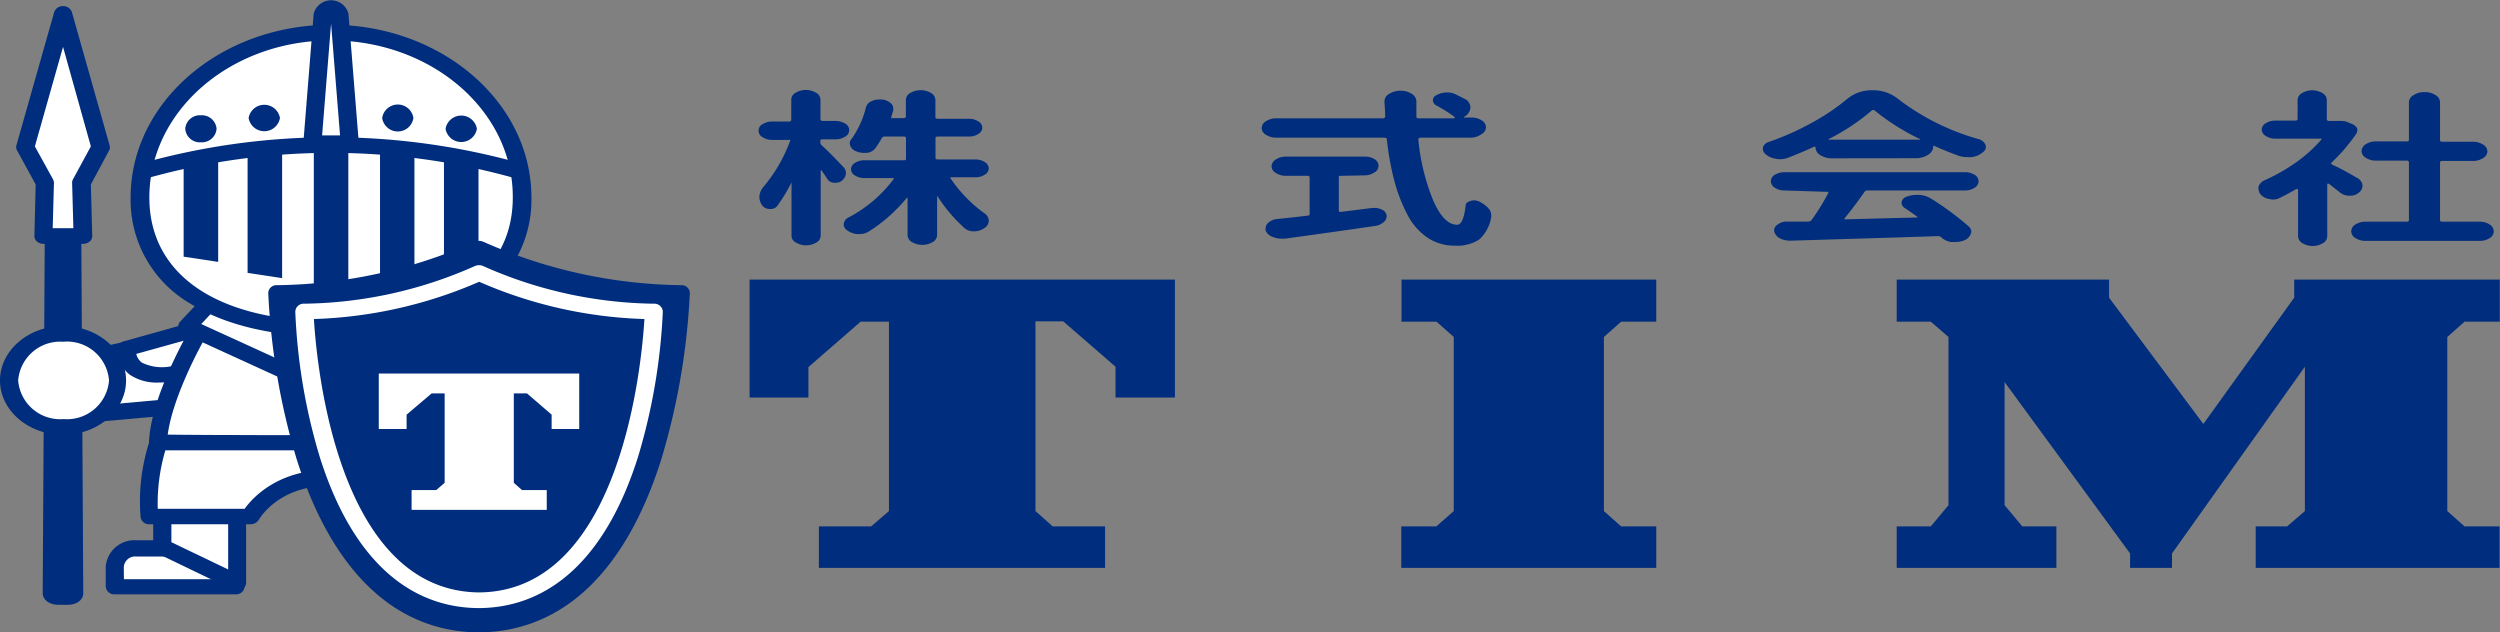 <?xml version="1.0" encoding="UTF-8"?> <svg xmlns="http://www.w3.org/2000/svg" viewBox="0 0 220.12 55.68"><rect x="0" y="0" width="220.12" height="55.68" fill="#808080" stroke="none"/><defs><style>.cls-1{fill:#002d7d;}.cls-2{fill:#fff;}</style></defs><title>アセット 3</title><g id="レイヤー_2" data-name="レイヤー 2"><g id="レイヤー_1-2" data-name="レイヤー 1"><path class="cls-1" d="M74.24,14.69a.75.75,0,0,1,.24.54v.09a1,1,0,0,1-.39.62.89.89,0,0,1-.52.15h-.13a.71.71,0,0,1-.56-.28c-.17-.27-.36-.54-.56-.82,0,0,0,0-.06,0a0,0,0,0,0,0,0v5.77a.7.7,0,0,1-.38.59,1.76,1.76,0,0,1-1.81,0,.68.68,0,0,1-.38-.59v-4.7a0,0,0,0,0,0,0s0,0,0,0a13.91,13.91,0,0,1-1.27,2.09.7.7,0,0,1-.59.25h-.06a.82.82,0,0,1-.65-.3,1.34,1.34,0,0,1-.26-.76,1.43,1.43,0,0,1,.39-.92,13.33,13.33,0,0,0,2.31-4,.07.07,0,0,0,0-.1.21.21,0,0,0-.14,0H68a1.49,1.49,0,0,1-.85-.24.64.64,0,0,1,0-1.15,1.56,1.56,0,0,1,.85-.23h1.45c.15,0,.22-.05.22-.15V8.77a.69.69,0,0,1,.38-.6,1.76,1.76,0,0,1,1.81,0,.71.71,0,0,1,.38.6V10.5c0,.1.07.15.22.15h1.08a1.61,1.61,0,0,1,.87.23.64.64,0,0,1,0,1.15,1.53,1.53,0,0,1-.87.24H72.45c-.15,0-.22,0-.22.14v.13a.33.33,0,0,0,.13.26C72.82,13.22,73.45,13.85,74.24,14.69Zm11.63.92H83.79a.13.13,0,0,0-.1,0s0,.06,0,.09a12.22,12.22,0,0,0,3,3.09.81.81,0,0,1,.37.65.78.78,0,0,1-.38.64,1.62,1.62,0,0,1-.92.29h0a1.23,1.23,0,0,1-.82-.27,13.93,13.93,0,0,1-2.43-2.87,0,0,0,0,0,0,0,0,0,0,0,0,0,0v3.47a.72.72,0,0,1-.38.61,1.82,1.82,0,0,1-1.84,0,.72.72,0,0,1-.38-.61V17.41s0,0,0,0a0,0,0,0,0-.06,0,13.92,13.92,0,0,1-3.4,3,1.56,1.56,0,0,1-.78.2l-.17,0a1.7,1.7,0,0,1-.91-.33.61.61,0,0,1-.3-.51v-.08a.76.76,0,0,1,.45-.56,11.72,11.72,0,0,0,3.94-3.36.08.08,0,0,0,0-.09.15.15,0,0,0-.11,0H76.12a1.51,1.51,0,0,1-.84-.23.66.66,0,0,1-.35-.55.68.68,0,0,1,.35-.56,1.51,1.51,0,0,1,.84-.23h3.44c.14,0,.21,0,.21-.14V12.17q0-.15-.21-.15H77.94a.33.33,0,0,0-.31.15,7.39,7.39,0,0,1-.6.93,1.05,1.05,0,0,1-.71.36h-.26a1.57,1.57,0,0,1-.65-.13.86.86,0,0,1-.54-.49.59.59,0,0,1-.05-.22.56.56,0,0,1,.16-.39,8.16,8.16,0,0,0,1.27-2.8.86.86,0,0,1,.5-.53,1.6,1.6,0,0,1,.67-.14h.21a1.31,1.31,0,0,1,.8.33.61.61,0,0,1,.22.45.78.78,0,0,1,0,.16l-.17.6a.07.07,0,0,0,0,.1.2.2,0,0,0,.14,0h.93c.14,0,.21-.05.21-.14V8.8a.73.73,0,0,1,.38-.61,1.82,1.82,0,0,1,1.84,0,.73.73,0,0,1,.38.61v1.52c0,.09.07.14.21.14h2.75a1.46,1.46,0,0,1,.82.23.66.66,0,0,1,.35.55.65.65,0,0,1-.35.55,1.39,1.39,0,0,1-.82.23H82.58q-.21,0-.21.15V13.9c0,.1.07.14.21.14h3.29a1.51,1.51,0,0,1,.84.23.68.68,0,0,1,.35.56.66.66,0,0,1-.35.55A1.51,1.51,0,0,1,85.87,15.61Z"></path><path class="cls-1" d="M129.57,12.12h-4.49a.2.2,0,0,0-.14.05.12.12,0,0,0-.06.1,18.83,18.83,0,0,0,1.31,5.38c.63,1.43,1.33,2.14,2.11,2.14.37,0,.62-.57.75-1.72,0-.18.18-.31.44-.38a1,1,0,0,1,.3-.05,1.12,1.12,0,0,1,.43.1,2.4,2.4,0,0,1,.84.61.89.89,0,0,1,.24.57,1.1,1.1,0,0,1,0,.18,3.38,3.38,0,0,1-1.07,2,3.64,3.64,0,0,1-2.15.53,4.24,4.24,0,0,1-2.43-.73,5.5,5.5,0,0,1-1.76-2.06,13.91,13.91,0,0,1-1.13-2.95,24.76,24.76,0,0,1-.65-3.62c0-.1-.09-.15-.23-.15h-9.49a1.6,1.6,0,0,1-.92-.25.69.69,0,0,1-.38-.6.71.71,0,0,1,.38-.6,1.6,1.6,0,0,1,.92-.25h9.36a.3.3,0,0,0,.15-.05.11.11,0,0,0,.06-.1c0-.63-.06-1.08-.06-1.36a.75.75,0,0,1,.41-.64,1.79,1.79,0,0,1,1-.28,1.75,1.75,0,0,1,1,.28.8.8,0,0,1,.4.66c0,.48,0,.93,0,1.34,0,.1.07.15.22.15H128a.08.08,0,0,0,.08-.05,0,0,0,0,0,0-.07,14.66,14.66,0,0,0-1.58-1,.54.54,0,0,1-.34-.48.5.5,0,0,1,.34-.45,1.87,1.87,0,0,1,.89-.23h0a1.7,1.7,0,0,1,.85.2l.71.36a.86.86,0,0,1,.52.74,1,1,0,0,1-.58.86s0,0,0,.05a.08.08,0,0,0,.07,0h.58a1.6,1.6,0,0,1,.92.25.73.73,0,0,1,.38.6.71.71,0,0,1-.38.6A1.6,1.6,0,0,1,129.57,12.12Zm-11.48,3.36c-.14,0-.21,0-.21.14v2.94a.1.1,0,0,0,.06.09.28.28,0,0,0,.15,0l2.75-.34.22,0a1.39,1.39,0,0,1,.6.14.69.69,0,0,1,.43.51v.07a.69.69,0,0,1-.26.53,1.47,1.47,0,0,1-.8.34q-3.28.48-7.86,1.11a1.94,1.94,0,0,1-.33,0,1.92,1.92,0,0,1-.75-.14,1,1,0,0,1-.65-.57.68.68,0,0,1,0-.23.62.62,0,0,1,.2-.43,1.36,1.36,0,0,1,.84-.36c1-.1,1.9-.2,2.62-.29q.21,0,.21-.15V15.62c0-.09-.07-.14-.21-.14h-1.86a1.56,1.56,0,0,1-.9-.25.7.7,0,0,1-.38-.59.72.72,0,0,1,.38-.6,1.56,1.56,0,0,1,.9-.25h7A1.55,1.55,0,0,1,121,14a.7.7,0,0,1,.38.6.68.68,0,0,1-.38.59,1.55,1.55,0,0,1-.89.25Z"></path><path class="cls-1" d="M161.28,13.94a1.84,1.84,0,0,1-1-.28.81.81,0,0,1-.43-.69s0,0-.05-.05a.08.08,0,0,0-.08,0c-.74.35-1.52.67-2.36,1a2.27,2.27,0,0,1-.65.1,1.74,1.74,0,0,1-.39-.05,1.68,1.68,0,0,1-.88-.41.58.58,0,0,1-.22-.43.88.88,0,0,1,0-.17.81.81,0,0,1,.57-.48,24.13,24.13,0,0,0,3.83-1.72,19.11,19.11,0,0,0,3.06-2.08,3.36,3.36,0,0,1,2.18-.73,3.45,3.45,0,0,1,2.21.72,20.84,20.84,0,0,0,7.11,3.57.93.93,0,0,1,.63.49.54.54,0,0,1-.18.64,1.89,1.89,0,0,1-1,.46,2.42,2.42,0,0,1-.45,0,2.11,2.11,0,0,1-.71-.11c-.72-.26-1.44-.55-2.17-.88h-.08a.05.05,0,0,0,0,.06.88.88,0,0,1-.46.73,2,2,0,0,1-1.1.3Zm-4.15,2.83a1.52,1.52,0,0,1-.86-.24.7.7,0,0,1-.35-.57.68.68,0,0,1,.35-.57,1.6,1.6,0,0,1,.86-.23H173a1.6,1.6,0,0,1,.86.23.68.68,0,0,1,.35.57.7.7,0,0,1-.35.57,1.52,1.52,0,0,1-.86.24h-8.54a.33.33,0,0,0-.3.13c-.56.8-1.14,1.58-1.75,2.33,0,0,0,.05,0,.08a.18.18,0,0,0,.11,0l6.2-.16a.11.11,0,0,0,.1,0s0,0,0-.06c-.36-.27-.73-.52-1.1-.77a.56.56,0,0,1-.29-.45v-.1a.68.68,0,0,1,.5-.47,2.52,2.52,0,0,1,.87-.14H169a2.35,2.35,0,0,1,1,.31,25.66,25.66,0,0,1,3.31,2.44.65.65,0,0,1,.26.49.53.53,0,0,1-.05.2,1,1,0,0,1-.62.58,2.14,2.14,0,0,1-.74.13h-.34a1.62,1.62,0,0,1-.91-.43l0,0a.46.46,0,0,0-.29-.09q-1.87.07-12.94.4h-.07a2,2,0,0,1-.91-.21,1,1,0,0,1-.49-.61v-.11a.59.59,0,0,1,.28-.47,1.3,1.3,0,0,1,.84-.28l1.86,0a.38.38,0,0,0,.3-.12,19.05,19.05,0,0,0,1.49-2.4s0-.07,0-.1a.16.16,0,0,0-.12,0ZM161,12.25a0,0,0,0,0,0,.05s0,0,.07,0H169a.06.06,0,0,0,.06,0s0,0,0-.05a19.94,19.94,0,0,1-4-2.52.19.19,0,0,0-.26,0A18.33,18.33,0,0,1,161,12.25Z"></path><path class="cls-1" d="M207.53,15.66a.85.85,0,0,1,.48.62v.1a.72.72,0,0,1-.31.57,1.13,1.13,0,0,1-.82.28,1.3,1.3,0,0,1-.82-.26l-1-.79a.1.1,0,0,0-.09,0s-.06,0-.06,0v4.62a.71.71,0,0,1-.38.61,1.76,1.76,0,0,1-1.81,0,.73.73,0,0,1-.38-.61V16.71s0-.05-.07-.06a.12.12,0,0,0-.1,0c-.48.28-.95.54-1.43.77a1.28,1.28,0,0,1-.61.15,1.13,1.13,0,0,1-.32-.05,1.26,1.26,0,0,1-.78-.41.82.82,0,0,1-.17-.46.59.59,0,0,1,0-.23,1,1,0,0,1,.56-.56,16.4,16.4,0,0,0,2.77-1.58,12.51,12.51,0,0,0,2.21-2s0,0,0-.07a.15.15,0,0,0-.11,0h-3.94a1.49,1.49,0,0,1-.85-.24.67.67,0,0,1-.36-.56.68.68,0,0,1,.36-.56,1.56,1.56,0,0,1,.85-.23h1.73c.15,0,.22-.05.22-.15V8.81a.73.73,0,0,1,.38-.61,1.76,1.76,0,0,1,1.81,0,.71.71,0,0,1,.38.61V10.5c0,.1.07.15.22.15h.84l.24,0a1.41,1.41,0,0,1,.54.11l.39.16a.93.93,0,0,1,.45.39.46.46,0,0,1,0,.2.48.48,0,0,1-.09.27,15,15,0,0,1-2.14,2.5c-.09.07-.07.14,0,.21C206.06,14.81,206.77,15.22,207.53,15.66Zm7.31,3.72c0,.09.07.14.21.14h3.25a1.59,1.59,0,0,1,.9.24.72.72,0,0,1,.37.61.7.7,0,0,1-.37.6,1.59,1.59,0,0,1-.9.24h-10a1.66,1.66,0,0,1-.9-.24.71.71,0,0,1-.38-.6.73.73,0,0,1,.38-.61,1.66,1.66,0,0,1,.9-.24h3.59c.14,0,.21-.05.21-.14V14.29q0-.15-.21-.15h-2.68a1.57,1.57,0,0,1-.91-.25.71.71,0,0,1-.37-.59.74.74,0,0,1,.37-.6,1.65,1.65,0,0,1,.91-.25h2.68c.14,0,.21,0,.21-.14V9a.75.75,0,0,1,.4-.62,1.7,1.7,0,0,1,1-.27,1.64,1.64,0,0,1,.95.27.74.74,0,0,1,.39.62v3.34c0,.1.07.14.21.14h2.68a1.64,1.64,0,0,1,.9.25.73.73,0,0,1,.38.6.7.7,0,0,1-.38.59,1.56,1.56,0,0,1-.9.25h-2.68q-.21,0-.21.15Z"></path><path class="cls-1" d="M98.22,35V32.29l-4.61-4H91.17V45l1.52,1.35H97.3V50H72.1V46.35h4.6L78.27,45V28.32H75.78l-4.6,4V35H66V24.62h37.45V35Z"></path><path class="cls-1" d="M123.38,50V46.35h3.08L128,45V29.67l-1.52-1.35h-3.08v-3.7h22.43v3.7h-3.09l-1.52,1.35V45l1.52,1.35h3.09V50Z"></path><path class="cls-1" d="M198.61,50V46.35h2.76L202.94,45V32.29l-11.7,16.44V50h-3.69V48.73L176.5,33.64V44.48l1.56,1.87h3V50H167V46.35h3l1.56-1.87V29.67l-1.56-1.35h-3v-3.7h18.7v1.59L194,37.33l8-11.12V24.62h18.1v3.7H217l-1.52,1.35V45L217,46.35h3.08V50Z"></path><polygon class="cls-2" points="16.3 29.62 5.47 31.98 6.15 36.61 14.96 35.82 16.3 29.62"></polygon><path class="cls-1" d="M6.15,37.3a.77.77,0,0,1-.79-.6l-.69-4.63a.71.71,0,0,1,.6-.76L16.11,29a.89.89,0,0,1,.74.17.63.63,0,0,1,.24.63L15.74,36a.76.76,0,0,1-.7.56l-8.81.79Zm.2-4.8.5,3.36,7.43-.67,1-4.64Z"></path><path class="cls-2" d="M19.05,28.47l-7.89,2.2s-.35,3.19,4.76,2.1Z"></path><path class="cls-1" d="M14,33.68A4.26,4.26,0,0,1,11.44,33a2.7,2.7,0,0,1-1.07-2.36.7.7,0,0,1,.54-.59l7.9-2.21a.86.86,0,0,1,.87.23.61.61,0,0,1,.05.79l-3.13,4.3a.78.78,0,0,1-.48.3A10,10,0,0,1,14,33.68Zm-2-2.52a1.28,1.28,0,0,0,.5.77,4,4,0,0,0,2.92.23l1.79-2.45Z"></path><path class="cls-2" d="M40.67,29h-23s-4.68,7.87-3.54,11.58c0,0,12.16-.26,14.82-.09v.09s.09,0,.25-.06.25,0,.25.06v-.09c2.65-.17,14.82.09,14.82.09C45.36,36.83,40.67,29,40.67,29Z"></path><path class="cls-1" d="M44.22,41.23h0c-.11,0-11.18-.24-14.37-.11a.89.89,0,0,1-.68.07.89.89,0,0,1-.68-.07c-3.19-.13-14.26.11-14.37.11a.83.83,0,0,1-.8-.51C12.1,36.79,16.72,29,16.91,28.65a.82.82,0,0,1,.71-.37H40.67a.84.84,0,0,1,.72.37c.19.33,4.81,8.14,3.6,12.07A.79.79,0,0,1,44.22,41.23ZM18.12,29.65C16.84,31.9,14.36,37,14.74,39.84c2.62-.06,11.89-.23,14.22-.07l.14,0h.1l.14,0c2.33-.16,11.6,0,14.22.07.38-2.84-2.1-7.94-3.38-10.19Z"></path><path class="cls-2" d="M13.3,48.26h7.44a0,0,0,0,1,0,0v3.39a0,0,0,0,1,0,0H10.11a0,0,0,0,1,0,0v-.19A3.19,3.19,0,0,1,13.3,48.26Z"></path><path class="cls-1" d="M20.75,52.33H10.11a.75.75,0,0,1-.8-.69V49.89A2.53,2.53,0,0,1,12,47.57h8.74a.75.75,0,0,1,.8.69v3.38A.75.75,0,0,1,20.75,52.33ZM10.91,51h9V49H12a1,1,0,0,0-1.1.94Z"></path><polygon class="cls-2" points="20.87 51.31 14.29 48.15 14.29 38.97 20.87 38.97 20.87 51.31"></polygon><path class="cls-1" d="M20.87,52a1.09,1.09,0,0,1-.39-.08L13.9,48.75a.68.68,0,0,1-.41-.6V39a.75.75,0,0,1,.8-.69h6.58a.75.75,0,0,1,.8.69V51.31a.69.69,0,0,1-.39.6A1,1,0,0,1,20.87,52Zm-5.78-4.26,5,2.4V39.66h-5Z"></path><path class="cls-2" d="M37.81,50.09h10a0,0,0,0,1,0,0v3.39a0,0,0,0,1,0,0H41a3.19,3.19,0,0,1-3.19-3.19v-.19A0,0,0,0,1,37.81,50.09Z" transform="translate(85.66 103.57) rotate(180)"></path><path class="cls-1" d="M47.85,54.17h-10a.75.75,0,0,1-.8-.69V50.09a.75.75,0,0,1,.8-.69h8.74a2,2,0,0,1,2.1,2.33v1.75A.75.75,0,0,1,47.85,54.17Zm-9.24-1.38h9V51.73a1,1,0,0,0-1.1-.95H38.61Z"></path><polygon class="cls-2" points="37.68 53.15 44.27 49.98 44.27 40.81 37.68 40.81 37.68 53.15"></polygon><path class="cls-1" d="M37.68,53.84a1,1,0,0,1-.41-.09.69.69,0,0,1-.39-.6V40.81a.75.75,0,0,1,.8-.69h6.59a.75.75,0,0,1,.8.69V50a.7.7,0,0,1-.41.61l-6.59,3.16A.89.89,0,0,1,37.68,53.84Zm.8-12.34V52l5-2.4V41.5Z"></path><path class="cls-2" d="M44.32,38.93c.2.12-30.54.12-30.34,0a16.8,16.8,0,0,0-.81,6.56H22s1.88-3.51,7.12-3.43c5.24-.08,7.12,3.43,7.12,3.43h8.86A16.8,16.8,0,0,0,44.32,38.93Z"></path><path class="cls-1" d="M45.13,46.17H36.27a.8.8,0,0,1-.73-.4c-.07-.12-1.76-3.09-6.38-3h0c-4.62-.07-6.31,2.9-6.38,3a.84.84,0,0,1-.73.39H13.17a.75.75,0,0,1-.79-.61,17,17,0,0,1,.82-6.8.71.71,0,0,1,.33-.4.92.92,0,0,1,.61-.1c1.66.09,28.35.09,30,0a1,1,0,0,1,.62.1.69.69,0,0,1,.32.4,17,17,0,0,1,.83,6.8A.76.76,0,0,1,45.13,46.17ZM36.74,44.8h7.65a16.42,16.42,0,0,0-.67-5.15H43l-3.45,0-10.42,0-10.43,0-3.44,0h-.7a16.47,16.47,0,0,0-.67,5.15h7.65c.71-1,3-3.49,7.59-3.43S36,43.8,36.74,44.8Z"></path><path class="cls-1" d="M5.1,53.25H6c.74,0,1.34-.44,1.33-1l-.18-33c0-.53-.87-1-1.6-1h0c-.73,0-1.6.43-1.6,1l-.19,33C3.76,52.81,4.36,53.25,5.1,53.25Z"></path><path class="cls-2" d="M8.88,13,5.55,1.23,2.22,13,4,16.09l-.13,4.69H7.27l-.12-4.69Z"></path><path class="cls-1" d="M7.27,21.47H3.82a.89.89,0,0,1-.57-.21.61.61,0,0,1-.22-.5l.11-4.52-1.64-3a.58.58,0,0,1-.05-.46L4.77,1.07A.79.79,0,0,1,5.55.54h0a.79.79,0,0,1,.78.53L9.65,12.8a.58.58,0,0,1-.05.46L8,16.24l.12,4.52a.61.61,0,0,1-.22.5A.92.92,0,0,1,7.27,21.47ZM4.64,20.09H6.46l-.11-4a.6.6,0,0,1,.08-.31L8,12.89,5.55,4.13,3.07,12.89l1.6,2.9a.71.71,0,0,1,.08.31Z"></path><path class="cls-2" d="M41.19,28.75,38,25.31s-7.81.13-9.12.28c-1.31-.15-9.12-.28-9.12-.28l-3.23,3.44,12.16,5.57Z"></path><path class="cls-1" d="M28.65,35a.77.77,0,0,1-.37-.08L16.12,29.36a.72.72,0,0,1-.41-.48.61.61,0,0,1,.16-.57l3.23-3.44a.86.86,0,0,1,.64-.25c.31,0,7.52.13,9.1.28,1.59-.15,8.79-.28,9.1-.28a.84.84,0,0,1,.64.25l3.23,3.44a.63.63,0,0,1,.16.58.73.73,0,0,1-.41.47L29,34.93A.94.94,0,0,1,28.65,35ZM17.72,28.53l10.94,5,11.29-5L37.58,26c-2.4.05-7.65.17-8.64.28h-.2c-1-.11-6.24-.23-8.64-.28Z"></path><path class="cls-2" d="M46,17.39C46,25.41,38.45,29,29.15,29S12.3,25.41,12.3,17.39,19.85,2.87,29.15,2.87,46,9.37,46,17.39Z"></path><path class="cls-1" d="M29.15,29.65c-5,0-9.31-1-12.38-2.91a10.56,10.56,0,0,1-5.27-9.35C11.5,9,19.42,2.18,29.15,2.18S46.79,9,46.79,17.39a10.56,10.56,0,0,1-5.26,9.35C38.46,28.65,34.18,29.65,29.15,29.65Zm0-26.09c-8.85,0-16,6.2-16,13.83,0,6.82,6,10.89,16,10.89s16-4.07,16-10.89C45.19,9.76,38,3.56,29.15,3.56Z"></path><path class="cls-2" d="M28.41,1.26l-.9,11.35h3.28L29.88,1.26A.76.76,0,0,0,28.41,1.26Z"></path><path class="cls-1" d="M30.79,13.3H27.51a.86.86,0,0,1-.59-.22.63.63,0,0,1-.21-.52l.91-11.35v0a1.58,1.58,0,0,1,3.06,0v0l.91,11.35a.63.63,0,0,1-.21.52A.88.88,0,0,1,30.79,13.3Zm-2.43-1.38h1.58l-.79-9.84Zm.85-10.59Z"></path><polygon class="cls-1" points="19.21 23.06 16.17 22.6 16.17 13.57 19.21 13.57 19.21 23.06"></polygon><polygon class="cls-1" points="42.13 22.6 39.09 23.06 39.09 13.57 42.13 13.57 42.13 22.6"></polygon><polygon class="cls-1" points="24.84 24.49 21.8 24.03 21.8 13.02 24.84 13.02 24.84 24.49"></polygon><polygon class="cls-1" points="36.49 24.03 33.46 24.49 33.46 13.02 36.49 13.02 36.49 24.03"></polygon><rect class="cls-1" x="27.63" y="13.02" width="3.04" height="12.12"></rect><path class="cls-1" d="M45.55,15.68a.77.77,0,0,1-.25,0,59.85,59.85,0,0,0-32.3,0,.83.83,0,0,1-1-.44.67.67,0,0,1,.51-.87,61.74,61.74,0,0,1,33.3,0,.67.67,0,0,1,.51.87A.8.8,0,0,1,45.55,15.68Z"></path><path class="cls-1" d="M24.65,10.39a1.4,1.4,0,0,1-2.76,0,1.4,1.4,0,0,1,2.76,0Z"></path><path class="cls-1" d="M19.07,11.34a1.3,1.3,0,0,1-1.38,1.19,1.29,1.29,0,0,1-1.38-1.19,1.29,1.29,0,0,1,1.38-1.19A1.3,1.3,0,0,1,19.07,11.34Z"></path><path class="cls-1" d="M33.65,10.39a1.39,1.39,0,0,0,2.75,0,1.39,1.39,0,0,0-2.75,0Z"></path><path class="cls-1" d="M39.23,11.34a1.4,1.4,0,0,0,2.76,0,1.4,1.4,0,0,0-2.76,0Z"></path><path class="cls-1" d="M60,25.11a44.08,44.08,0,0,1-17.14-3.69l-.31-.13a.81.81,0,0,0-.36-.08.85.85,0,0,0-.37.08l-.31.13a44,44,0,0,1-17.14,3.69.71.71,0,0,0-.75.68,60.42,60.42,0,0,0,2.51,14.67C29.25,50.29,34.75,55.55,42,55.68h.31c7.3-.13,12.8-5.39,15.91-15.22a60.72,60.72,0,0,0,2.52-14.67A.72.72,0,0,0,60,25.11Z"></path><path class="cls-2" d="M42.19,53.54H42c-6.35-.11-11.15-4.72-13.85-13.32A51.28,51.28,0,0,1,26,27.44a.73.73,0,0,1,.77-.7,38,38,0,0,0,14.76-3.19l.27-.12a.9.9,0,0,1,.38-.08.85.85,0,0,1,.37.08l.27.12a38,38,0,0,0,14.76,3.19.74.74,0,0,1,.78.7,52.36,52.36,0,0,1-2.18,12.78c-2.71,8.6-7.51,13.21-13.87,13.32ZM27.64,28.09c.24,4,2.06,23.86,14.45,24.07h.16C54.67,52,56.5,32.05,56.74,28.09a39.11,39.11,0,0,1-14.55-3.28A39.39,39.39,0,0,1,27.64,28.09ZM41.72,24.6Zm.94,0Zm-.94,0Zm.94,0Zm-.95,0h0Zm.95,0Z"></path><ellipse class="cls-2" cx="5.55" cy="33.5" rx="4.75" ry="4.09"></ellipse><path class="cls-1" d="M5.55,38.28C2.49,38.28,0,36.13,0,33.5s2.49-4.79,5.55-4.79,5.55,2.15,5.55,4.79S8.61,38.28,5.55,38.28Zm0-8.19A3.71,3.71,0,0,0,1.6,33.5a3.71,3.71,0,0,0,4,3.4,3.71,3.71,0,0,0,4-3.4A3.71,3.71,0,0,0,5.55,30.09Z"></path><path class="cls-2" d="M48.57,37.77V36.51L46.4,34.64H45.24v7.87l.72.64h2.18v1.74H36.24V43.15h2.17l.74-.64V34.64H38L35.8,36.51v1.26H33.35V32.89H51v4.88Z"></path></g></g></svg> 